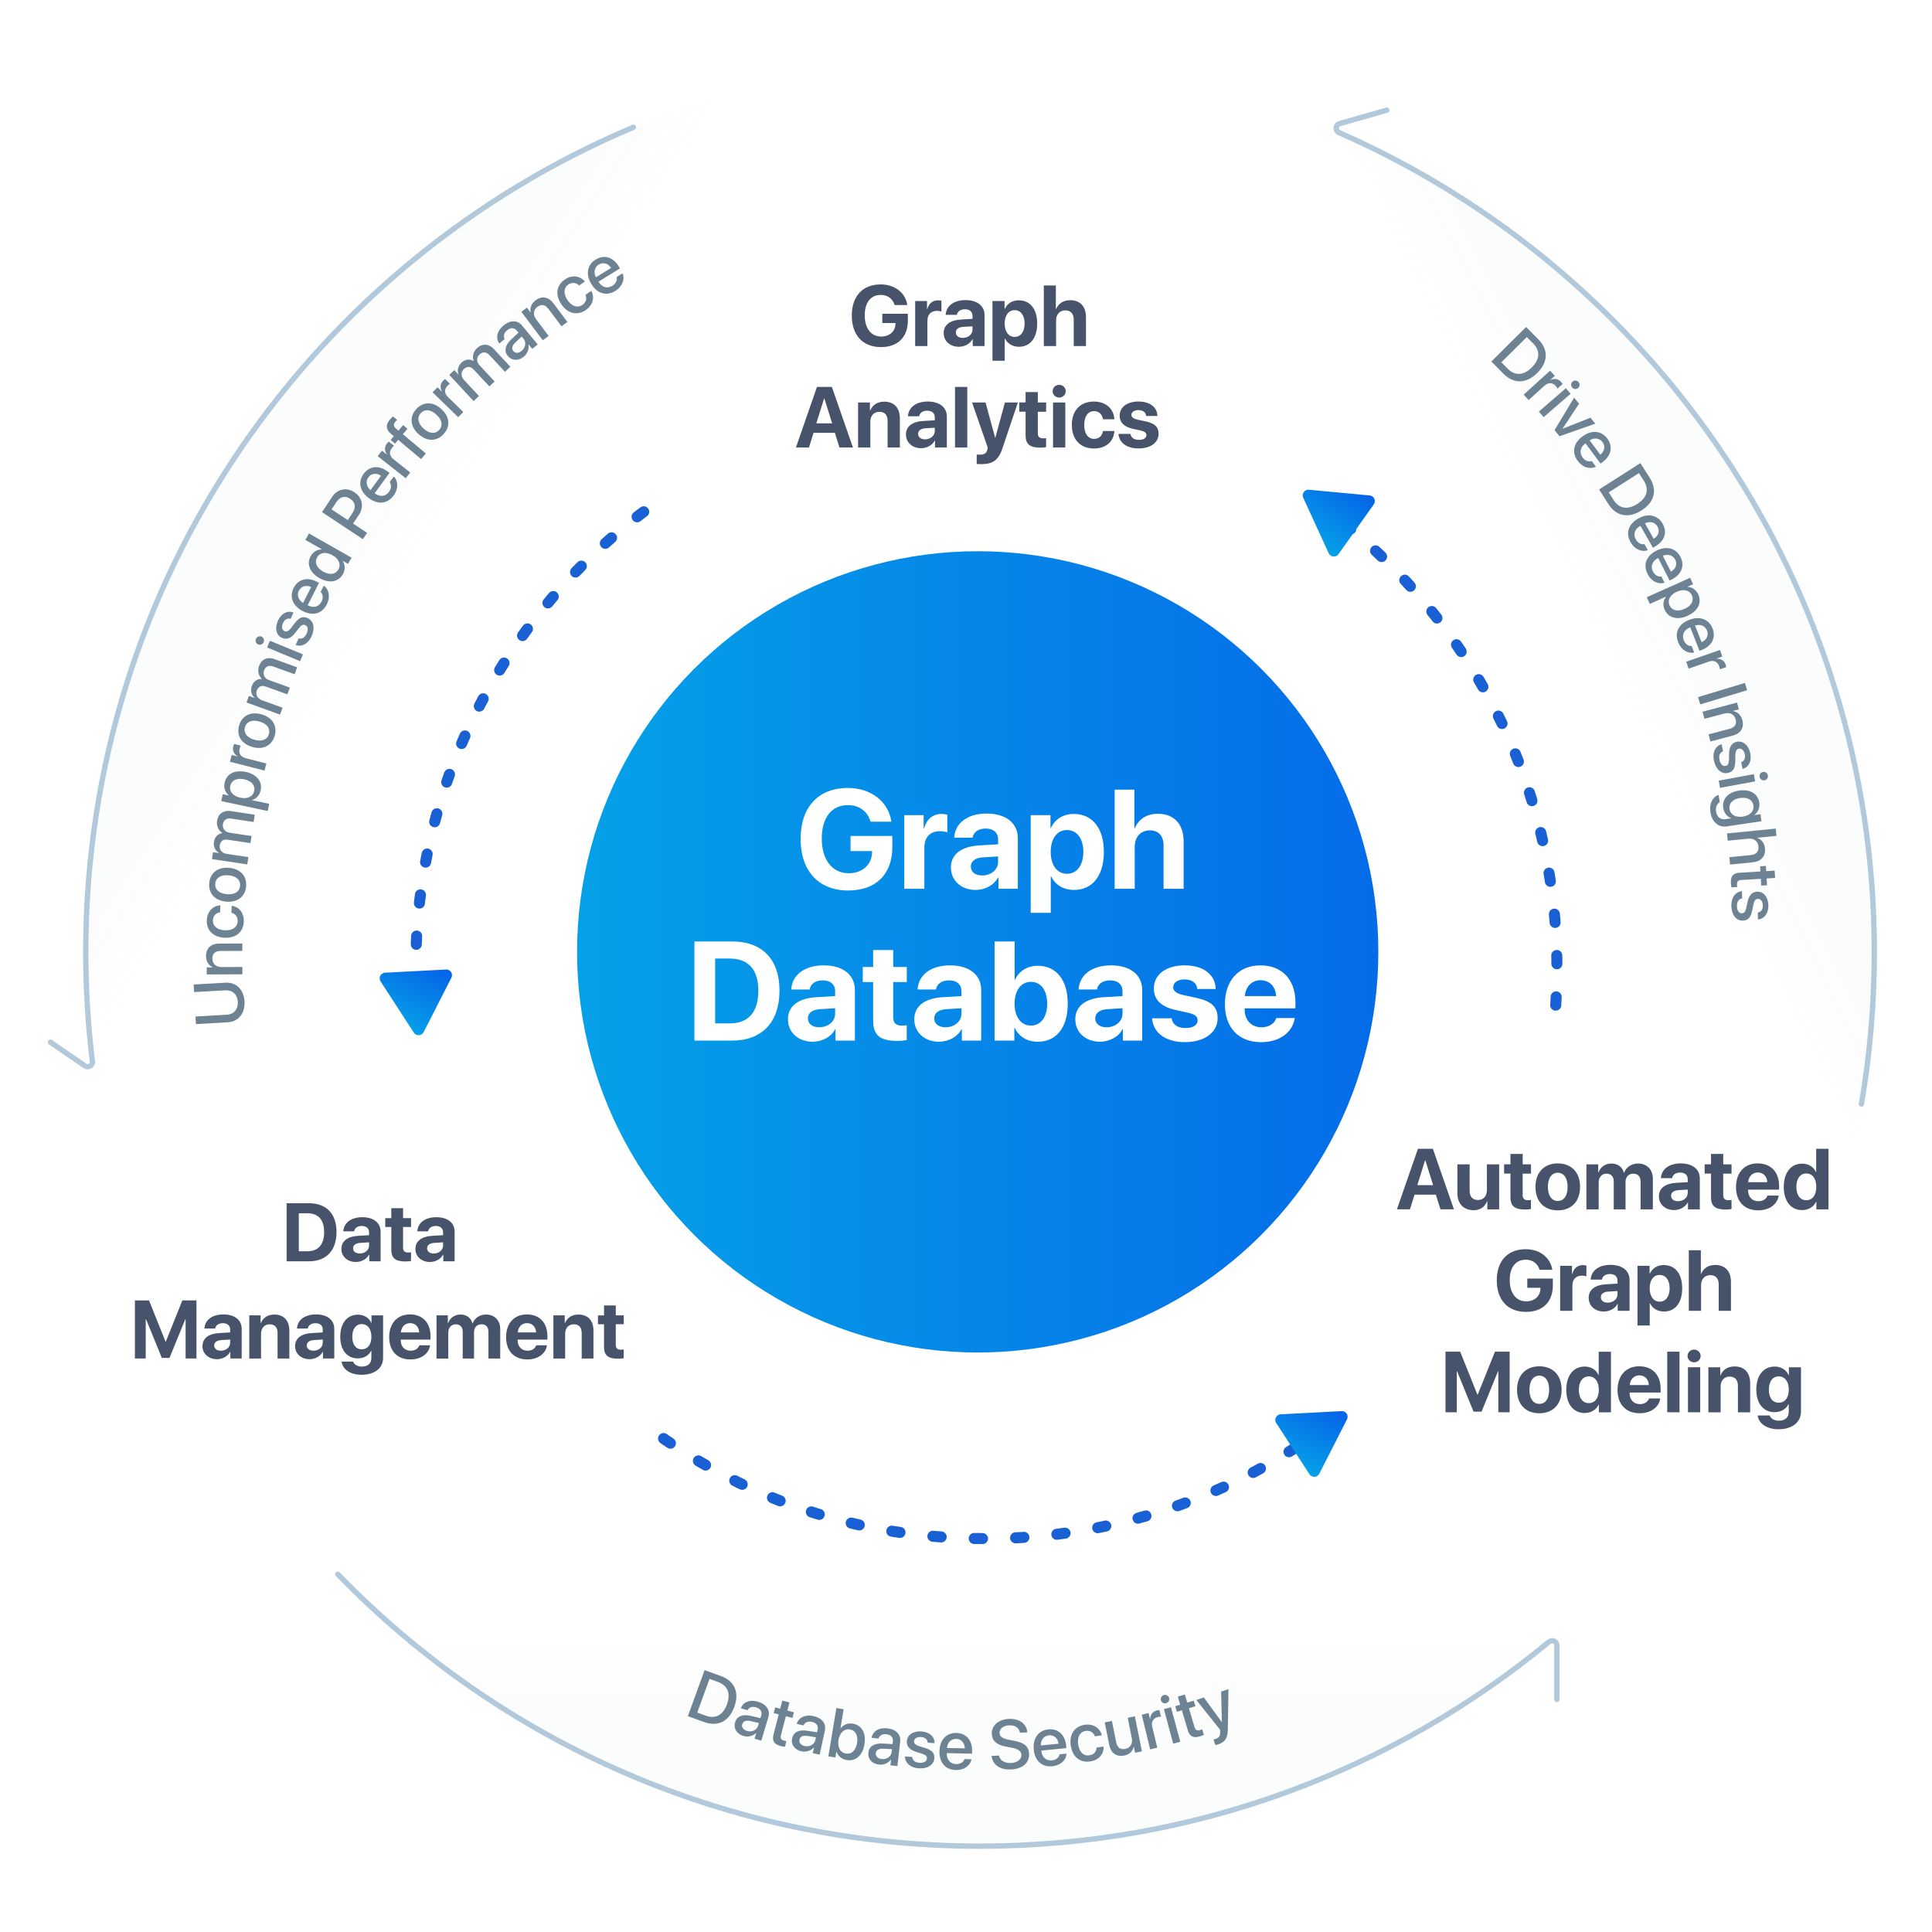 <?xml version="1.0" encoding="UTF-8"?>
<svg id="Layer_1" data-name="Layer 1" xmlns="http://www.w3.org/2000/svg" xmlns:xlink="http://www.w3.org/1999/xlink" viewBox="0 0 700 700">
  <defs>
    <style>
      .cls-1 {
        filter: url(#drop-shadow-3);
      }

      .cls-1, .cls-2, .cls-3 {
        stroke: #b2c8db;
        stroke-width: 1.94px;
      }

      .cls-1, .cls-2, .cls-3, .cls-4 {
        fill: none;
        stroke-linecap: round;
        stroke-linejoin: round;
      }

      .cls-2 {
        filter: url(#drop-shadow-5);
      }

      .cls-3 {
        filter: url(#drop-shadow-4);
      }

      .cls-4 {
        stroke: #1860d3;
        stroke-dasharray: 0 0 0 0 0 0 3 12;
        stroke-width: 4px;
      }

      .cls-5 {
        fill: #fff;
      }

      .cls-6 {
        fill: #6d8393;
      }

      .cls-7 {
        fill: #46536b;
      }

      .cls-8 {
        fill: url(#linear-gradient-5);
      }

      .cls-8, .cls-9, .cls-10 {
        opacity: .15;
      }

      .cls-9 {
        fill: url(#linear-gradient-7);
      }

      .cls-10 {
        fill: url(#linear-gradient-6);
      }

      .cls-11 {
        fill: url(#linear-gradient-3);
      }

      .cls-12 {
        fill: url(#linear-gradient-4);
      }

      .cls-13 {
        fill: url(#linear-gradient-2);
      }

      .cls-14 {
        opacity: .75;
      }

      .cls-15 {
        fill: url(#linear-gradient);
        filter: url(#drop-shadow-2);
      }
    </style>
    <linearGradient id="linear-gradient" x1="209.08" y1="344.88" x2="552.3" y2="344.88" gradientUnits="userSpaceOnUse">
      <stop offset="0" stop-color="#05a1e8"/>
      <stop offset="1" stop-color="#0562e8"/>
    </linearGradient>
    <filter id="drop-shadow-2" filterUnits="userSpaceOnUse">
      <feOffset dx="0" dy="0"/>
      <feGaussianBlur result="blur" stdDeviation="14.33"/>
      <feFlood flood-color="#000" flood-opacity=".25"/>
      <feComposite in2="blur" operator="in"/>
      <feComposite in="SourceGraphic"/>
    </filter>
    <linearGradient id="linear-gradient-2" x1="1038.79" y1="489.51" x2="1050.71" y2="466.14" gradientTransform="translate(-482.6 -439.19) rotate(8.33)" xlink:href="#linear-gradient"/>
    <linearGradient id="linear-gradient-3" x1="142.2" y1="370.51" x2="154.12" y2="347.13" xlink:href="#linear-gradient"/>
    <linearGradient id="linear-gradient-4" x1="466.69" y1="530.51" x2="478.61" y2="507.14" xlink:href="#linear-gradient"/>
    <linearGradient id="linear-gradient-5" x1="355.09" y1="668.77" x2="355.09" y2="587.5" gradientUnits="userSpaceOnUse">
      <stop offset=".54" stop-color="#d7dce2"/>
      <stop offset="1" stop-color="#fff" stop-opacity=".15"/>
    </linearGradient>
    <linearGradient id="linear-gradient-6" x1="639.5" y1="188.51" x2="565.58" y2="225.97" xlink:href="#linear-gradient-5"/>
    <linearGradient id="linear-gradient-7" x1="76.78" y1="176.36" x2="148.68" y2="223.95" xlink:href="#linear-gradient-5"/>
    <filter id="drop-shadow-3" filterUnits="userSpaceOnUse">
      <feOffset dx="0" dy="0"/>
      <feGaussianBlur result="blur-2" stdDeviation="31.99"/>
      <feFlood flood-color="#000" flood-opacity=".25"/>
      <feComposite in2="blur-2" operator="in"/>
      <feComposite in="SourceGraphic"/>
    </filter>
    <filter id="drop-shadow-4" filterUnits="userSpaceOnUse">
      <feOffset dx="0" dy="0"/>
      <feGaussianBlur result="blur-3" stdDeviation="31.99"/>
      <feFlood flood-color="#000" flood-opacity=".25"/>
      <feComposite in2="blur-3" operator="in"/>
      <feComposite in="SourceGraphic"/>
    </filter>
    <filter id="drop-shadow-5" filterUnits="userSpaceOnUse">
      <feOffset dx="0" dy="0"/>
      <feGaussianBlur result="blur-4" stdDeviation="31.99"/>
      <feFlood flood-color="#000" flood-opacity=".25"/>
      <feComposite in2="blur-4" operator="in"/>
      <feComposite in="SourceGraphic"/>
    </filter>
  </defs>
  <circle class="cls-15" cx="354.24" cy="344.88" r="145.16"/>
  <path class="cls-4" d="M151.73,372.11c-.72-7.02-1.09-14.16-1.09-21.37,0-68.44,33.26-129.12,84.51-166.75"/>
  <path class="cls-4" d="M481.86,515.79c-34.62,26.15-77.74,41.67-124.49,41.67s-86.1-14.19-119.92-38.32"/>
  <path class="cls-4" d="M475.07,180.76c53.8,37.33,89.03,99.55,89.03,169.98,0,5.89-.24,11.72-.73,17.48"/>
  <path class="cls-13" d="M472.18,180.34l9.23,20.11c.66,1.44,2.63,1.62,3.54,.33l12.8-18.04c.91-1.29,.09-3.09-1.48-3.23l-22.03-2.06c-1.57-.15-2.72,1.46-2.06,2.9Z"/>
  <path class="cls-11" d="M137.9,355.59l12.04,18.56c.86,1.33,2.83,1.22,3.55-.18l10.05-19.71c.72-1.41-.36-3.07-1.94-2.98l-22.09,1.15c-1.58,.08-2.48,1.84-1.62,3.17Z"/>
  <path class="cls-12" d="M462.4,515.59l12.04,18.56c.86,1.33,2.83,1.22,3.55-.18l10.05-19.71c.72-1.41-.36-3.07-1.94-2.98l-22.09,1.15c-1.58,.08-2.48,1.84-1.62,3.17Z"/>
  <g class="cls-14">
    <path class="cls-8" d="M598.8,558.84c-59.38,67.73-146.56,110.49-243.71,110.49s-184.33-42.76-243.71-110.49H244.46c33.11,17.21,70.73,26.91,110.62,26.91s77.51-9.71,110.62-26.91h133.09Z"/>
    <path class="cls-10" d="M679.1,345.34c0,39.14-6.94,76.66-19.66,111.4l-63.92-110.72v-.68c0-89.27-48.66-167.18-120.88-208.66l-63.85-110.59c152.41,26.42,268.31,159.28,268.31,319.25Z"/>
    <path class="cls-9" d="M299.38,26.09l-63.85,110.59c-72.22,41.48-120.88,119.39-120.88,208.66v.68l-63.92,110.72c-12.72-34.73-19.66-72.25-19.66-111.4C31.07,185.37,146.98,52.51,299.38,26.09Z"/>
  </g>
  <path class="cls-1" d="M122.4,570.37c58.89,60.76,141.38,98.53,232.68,98.53,78.31,0,150.14-27.78,206.15-74.03,1.14-.94,2.86-.14,2.86,1.34v19.53"/>
  <path class="cls-3" d="M674.43,400.02c3.07-17.92,4.67-36.34,4.67-55.14,0-132.67-79.75-246.72-193.92-296.83-1.5-.66-1.37-2.82,.21-3.27l17.08-4.86"/>
  <path class="cls-2" d="M229.49,46.11C112.92,95.18,31.07,210.47,31.07,344.88c0,13.42,.82,26.66,2.4,39.65,.18,1.5-1.47,2.51-2.71,1.65l-12.46-8.55"/>
  <g>
    <path class="cls-6" d="M557.35,122.93c3.71,3.75,3.61,8.25-.36,12.19-3.98,3.95-8.51,4.06-12.24,.31l-4.41-4.45,12.6-12.5,4.41,4.45Zm-13.38,8.33l2.29,2.31c2.65,2.67,5.75,2.53,8.72-.43,2.97-2.94,3.14-6.06,.5-8.72l-2.29-2.3-9.22,9.15Z"/>
    <path class="cls-6" d="M561.63,134.3l1.7,1.88-1.63,1.48,.04,.04c1.41-.7,2.85-.45,3.88,.68,.26,.28,.43,.57,.54,.74l-1.83,1.66c-.08-.21-.34-.6-.69-.98-1.15-1.27-2.71-1.28-4.06-.05l-5.74,5.21-1.79-1.97,9.58-8.7Z"/>
    <path class="cls-6" d="M567.33,140.65l1.74,2.01-9.78,8.48-1.74-2.01,9.78-8.47Zm2.44-2.39c.64-.56,1.6-.48,2.16,.16,.56,.65,.5,1.61-.14,2.17-.63,.55-1.59,.47-2.16-.18-.56-.64-.5-1.6,.14-2.15Z"/>
    <path class="cls-6" d="M565.04,158.06l-1.8-2.21,7.1-11.78,1.79,2.19-5.98,9.04,.03,.04,10.07-4,1.75,2.16-12.96,4.56Z"/>
    <path class="cls-6" d="M578.22,169.06c-2.12,1.11-4.8,.32-6.57-2.06-2.27-3.05-1.58-6.43,1.7-8.87,3.26-2.42,6.82-2.16,9,.77,2.14,2.88,1.45,6.19-1.7,8.53l-.73,.54-5.46-7.33-.13,.09c-1.81,1.34-2.19,3.32-.92,5.03,.9,1.21,2.18,1.66,3.3,1.27l1.51,2.02Zm-2.26-9.51l3.86,5.19c1.55-1.23,1.92-3.07,.81-4.56-1.11-1.49-3.02-1.69-4.67-.63Z"/>
    <path class="cls-6" d="M597.71,173.08c2.84,4.45,1.79,8.83-2.93,11.84-4.73,3.02-9.18,2.17-12.03-2.29l-3.37-5.28,14.96-9.56,3.37,5.28Zm-14.84,5.32l1.75,2.74c2.03,3.17,5.08,3.69,8.62,1.43,3.53-2.25,4.35-5.26,2.33-8.42l-1.75-2.74-10.95,6.99Z"/>
    <path class="cls-6" d="M597.06,199.31c-2.24,.84-4.81-.27-6.27-2.85-1.88-3.31-.77-6.58,2.78-8.59,3.53-2,7.04-1.3,8.84,1.88,1.77,3.12,.67,6.32-2.74,8.26l-.79,.45-4.51-7.95-.14,.08c-1.96,1.11-2.59,3.02-1.54,4.87,.75,1.32,1.96,1.91,3.12,1.67l1.24,2.19Zm-1.07-9.72l3.19,5.63c1.69-1.03,2.28-2.81,1.37-4.42-.92-1.62-2.79-2.05-4.56-1.21Z"/>
    <path class="cls-6" d="M603.09,211.12c-2.27,.74-4.79-.49-6.13-3.14-1.72-3.39-.47-6.6,3.17-8.45,3.62-1.84,7.09-.98,8.74,2.28,1.62,3.2,.38,6.35-3.12,8.12l-.81,.41-4.14-8.15-.14,.07c-2.01,1.02-2.72,2.9-1.76,4.8,.68,1.35,1.87,2,3.04,1.81l1.14,2.25Zm-.62-9.76l2.93,5.77c1.74-.95,2.41-2.7,1.57-4.35-.84-1.66-2.69-2.18-4.5-1.42Z"/>
    <path class="cls-6" d="M611.46,223.11c-3.74,1.68-6.98,.78-8.31-2.18-.76-1.69-.54-3.41,.48-4.68l-.03-.06-5.84,2.62-1.09-2.42,15.71-7.05,1.05,2.34-2.03,.91,.02,.04c1.67,.09,3.14,1.06,3.91,2.76,1.34,3-.12,6.03-3.86,7.7Zm-1.12-2.49c2.47-1.11,3.51-3.02,2.65-4.94-.83-1.85-3.01-2.37-5.44-1.28-2.46,1.1-3.5,3.05-2.66,4.91,.86,1.92,2.97,2.41,5.45,1.3Z"/>
    <path class="cls-6" d="M613.84,236.41c-2.33,.52-4.72-.95-5.8-3.71-1.39-3.54,.16-6.62,3.96-8.11,3.78-1.48,7.15-.3,8.49,3.1,1.31,3.34-.23,6.35-3.88,7.79l-.85,.33-3.34-8.51-.15,.06c-2.1,.82-2.99,2.63-2.21,4.61,.55,1.41,1.67,2.17,2.86,2.09l.92,2.35Zm.31-9.77l2.36,6.02c1.82-.78,2.66-2.46,1.98-4.19-.68-1.73-2.47-2.43-4.34-1.84Z"/>
    <path class="cls-6" d="M623.18,235.49l.83,2.39-2.08,.73,.02,.06c1.57-.09,2.8,.7,3.3,2.14,.13,.36,.18,.69,.21,.89l-2.34,.81c.01-.23-.08-.69-.25-1.17-.56-1.62-1.99-2.24-3.72-1.63l-7.32,2.55-.88-2.51,12.22-4.26Z"/>
    <path class="cls-6" d="M615.23,252.57l16.99-5.13,.8,2.64-16.99,5.13-.8-2.64Z"/>
    <path class="cls-6" d="M629.36,254.56l.65,2.45-2.09,.55,.02,.06c1.61,.3,2.84,1.4,3.35,3.32,.73,2.76-.61,4.81-3.47,5.57l-8.1,2.15-.68-2.58,7.6-2.01c1.88-.5,2.68-1.65,2.21-3.44-.48-1.81-2.07-2.63-4.01-2.12l-7.29,1.93-.68-2.57,12.51-3.32Z"/>
    <path class="cls-6" d="M634.15,272.89c.61,2.81-.54,5.13-2.77,5.7l-.53-2.44c1.12-.37,1.63-1.45,1.31-2.9-.31-1.41-1.2-2.2-2.19-1.98-.78,.17-1.17,.91-1.22,2.29l-.03,2.24c-.06,2.68-.81,3.85-2.68,4.26-2.31,.5-4.36-1.31-5.04-4.41-.65-3,.47-5.32,2.75-6.02l.56,2.57c-1.17,.47-1.64,1.55-1.3,3.14,.34,1.56,1.2,2.38,2.22,2.16,.8-.17,1.15-.75,1.2-2.15l.06-2.38c.06-2.41,1-3.82,2.77-4.2,2.26-.49,4.25,1.17,4.89,4.13Z"/>
    <path class="cls-6" d="M635.44,280.5l.48,2.61-12.72,2.34-.48-2.61,12.73-2.34Zm3.31-.82c.83-.15,1.63,.4,1.78,1.24,.16,.85-.39,1.65-1.22,1.8-.82,.15-1.61-.4-1.77-1.25-.15-.83,.39-1.63,1.21-1.79Z"/>
    <path class="cls-6" d="M622.69,288.02l.39,2.64c-1.01,.54-1.54,1.81-1.32,3.31,.31,2.05,1.66,3.1,3.41,2.83l2.1-.31v-.05c-1.5-.51-2.64-1.88-2.91-3.71-.48-3.21,1.71-5.69,5.7-6.29,4.02-.6,6.87,1.11,7.36,4.4,.27,1.81-.42,3.43-1.79,4.43v.05s2.2-.33,2.2-.33l.38,2.55-12.56,1.88c-3.05,.46-5.4-1.6-5.94-5.25-.45-3.02,.82-5.49,2.98-6.15Zm8.77,7.85c2.63-.39,4.15-2,3.84-4.06-.3-2.02-2.19-3.08-4.85-2.68-2.67,.4-4.11,1.96-3.81,3.98,.31,2.05,2.18,3.16,4.82,2.76Z"/>
    <path class="cls-6" d="M643.38,300.23l.26,2.62-6.94,.68v.06c1.58,.56,2.59,1.88,2.78,3.84,.28,2.83-1.44,4.7-4.35,4.99l-8.3,.82-.26-2.66,7.79-.77c1.9-.19,2.94-1.25,2.76-3.11-.19-1.96-1.66-3.03-3.69-2.83l-7.44,.73-.26-2.64,17.67-1.74Z"/>
    <path class="cls-6" d="M643.15,318.1l-3.06,.18,.15,2.46-2.1,.13-.15-2.46-7.12,.43c-1.12,.07-1.59,.59-1.53,1.67,.02,.27,.07,.7,.11,.87l-2.1,.13c-.09-.29-.18-.88-.21-1.47-.16-2.62,.78-3.7,3.27-3.84l7.42-.45-.11-1.88,2.1-.13,.11,1.88,3.06-.18,.16,2.67Z"/>
    <path class="cls-6" d="M640.72,328.05c.07,2.88-1.49,4.93-3.79,5.08l-.06-2.5c1.17-.15,1.87-1.12,1.83-2.6-.04-1.44-.76-2.38-1.78-2.36-.8,.02-1.33,.67-1.62,2.02l-.45,2.19c-.56,2.62-1.52,3.63-3.43,3.68-2.36,.06-4.04-2.1-4.12-5.28-.08-3.06,1.46-5.13,3.83-5.4l.06,2.63c-1.24,.24-1.9,1.22-1.86,2.84,.04,1.6,.73,2.57,1.77,2.54,.82-.02,1.27-.52,1.58-1.88l.51-2.33c.51-2.35,1.7-3.56,3.5-3.61,2.31-.06,3.95,1.95,4.03,4.97Z"/>
  </g>
  <g>
    <path class="cls-6" d="M261.18,607.25c4.96,1.8,6.79,5.92,4.88,11.18-1.91,5.27-5.96,7.31-10.94,5.51l-5.89-2.14,6.06-16.69,5.89,2.14Zm-8.54,13.25l3.05,1.11c3.54,1.28,6.28-.17,7.71-4.11,1.43-3.93,.25-6.82-3.28-8.1l-3.05-1.11-4.43,12.21Z"/>
    <path class="cls-6" d="M266.35,623.98c.65-2.17,2.71-3,5.71-2.28l3.45,.82,.29-.95c.41-1.38-.27-2.48-1.82-2.95-1.47-.44-2.6-.01-3.16,1.03l-2.4-.72c.81-2.2,3.22-3.27,6.28-2.35,3,.9,4.45,3.07,3.7,5.56l-2.57,8.54-2.44-.73,.61-2.04-.06-.02c-1.13,1.16-2.96,1.56-4.59,1.08-2.43-.73-3.67-2.75-3-4.97Zm8.33,1.29l.29-.98-3.11-.73c-1.55-.35-2.61,.06-2.93,1.12-.33,1.08,.36,2.06,1.72,2.47,1.78,.53,3.54-.27,4.02-1.89Z"/>
    <path class="cls-6" d="M286.04,616.81l-.77,2.96,2.38,.62-.53,2.04-2.38-.62-1.79,6.9c-.28,1.08,.07,1.69,1.12,1.97,.26,.07,.68,.15,.86,.16l-.53,2.04c-.3,0-.89-.1-1.46-.25-2.54-.66-3.27-1.88-2.65-4.29l1.86-7.19-1.82-.47,.53-2.04,1.82,.47,.77-2.96,2.58,.67Z"/>
    <path class="cls-6" d="M287.02,629.8c.48-2.21,2.47-3.2,5.51-2.71l3.5,.55,.21-.97c.31-1.41-.46-2.45-2.04-2.8-1.5-.33-2.6,.19-3.07,1.27l-2.45-.54c.64-2.25,2.96-3.51,6.08-2.82,3.06,.67,4.67,2.72,4.11,5.25l-1.9,8.71-2.49-.54,.45-2.08h-.06c-1.04,1.23-2.83,1.77-4.49,1.41-2.47-.54-3.87-2.46-3.37-4.72Zm8.4,.64l.22-1-3.15-.49c-1.57-.23-2.6,.26-2.83,1.34-.24,1.1,.51,2.02,1.91,2.33,1.81,.4,3.5-.54,3.86-2.19Z"/>
    <path class="cls-6" d="M303.09,634.62h-.05s-.36,2.16-.36,2.16l-2.55-.42,2.91-17.5,2.62,.44-1.15,6.91h.06c1.01-1.34,2.62-2,4.42-1.7,3.21,.53,4.89,3.43,4.22,7.47-.67,4.05-3.18,6.25-6.42,5.71-1.87-.31-3.16-1.46-3.7-3.07Zm.71-4.21c-.44,2.66,.67,4.61,2.66,4.94,2.06,.34,3.61-1.12,4.06-3.83,.45-2.68-.55-4.59-2.61-4.93-1.99-.33-3.67,1.18-4.11,3.82Z"/>
    <path class="cls-6" d="M314.64,634.97c.26-2.25,2.14-3.43,5.22-3.25l3.54,.2,.11-.99c.17-1.43-.7-2.4-2.32-2.58-1.53-.18-2.57,.45-2.93,1.57l-2.49-.29c.41-2.31,2.59-3.79,5.77-3.42,3.12,.36,4.92,2.24,4.62,4.82l-1.02,8.86-2.53-.29,.24-2.11h-.06c-.91,1.34-2.64,2.05-4.33,1.86-2.52-.29-4.1-2.06-3.83-4.37Zm8.43-.21l.12-1.01-3.19-.17c-1.59-.07-2.56,.52-2.69,1.62-.13,1.12,.72,1.96,2.13,2.13,1.85,.21,3.43-.89,3.63-2.57Z"/>
    <path class="cls-6" d="M333.9,627.33c2.87,.2,4.77,1.94,4.7,4.24l-2.49-.17c-.04-1.17-.94-1.96-2.42-2.06-1.43-.1-2.44,.54-2.51,1.55-.05,.8,.55,1.38,1.86,1.8l2.14,.65c2.56,.8,3.47,1.85,3.34,3.75-.16,2.36-2.47,3.83-5.63,3.61-3.05-.21-4.97-1.93-5.02-4.31l2.62,.18c.12,1.25,1.03,2.01,2.65,2.12,1.59,.11,2.62-.49,2.69-1.53,.06-.82-.4-1.31-1.73-1.75l-2.27-.72c-2.29-.72-3.39-2.02-3.26-3.82,.16-2.31,2.3-3.75,5.32-3.54Z"/>
    <path class="cls-6" d="M351.99,637.39c-.42,2.35-2.7,3.99-5.66,3.92-3.8-.08-6.04-2.71-5.95-6.79,.09-4.06,2.49-6.71,6.14-6.63,3.59,.08,5.77,2.66,5.69,6.59l-.02,.91-9.14-.2v.16c-.05,2.25,1.27,3.77,3.39,3.82,1.51,.03,2.65-.7,3.03-1.83l2.52,.06Zm-8.89-4.06l6.47,.14c-.02-1.98-1.24-3.4-3.1-3.44s-3.19,1.34-3.37,3.3Z"/>
    <path class="cls-6" d="M361.96,636.06c.28,1.75,2.04,2.82,4.38,2.71,2.24-.11,3.79-1.34,3.72-2.92-.07-1.38-1.07-2.15-3.4-2.61l-2.32-.44c-3.29-.63-4.87-2.08-4.99-4.55-.14-3.06,2.42-5.29,6.21-5.46,3.75-.18,6.41,1.8,6.64,4.86l-2.68,.13c-.24-1.76-1.76-2.76-3.89-2.66-2.14,.1-3.55,1.25-3.47,2.82,.06,1.25,1.03,1.95,3.34,2.4l1.98,.39c3.68,.69,5.26,2.08,5.38,4.67,.16,3.32-2.39,5.52-6.59,5.71-3.93,.19-6.68-1.72-7-4.91l2.71-.13Z"/>
    <path class="cls-6" d="M386.42,635.36c-.13,2.39-2.19,4.29-5.14,4.58-3.78,.38-6.32-1.95-6.73-6.01-.4-4.04,1.65-6.96,5.29-7.33,3.57-.36,6.05,1.94,6.44,5.85l.09,.91-9.09,.91,.02,.16c.22,2.24,1.72,3.59,3.83,3.38,1.51-.15,2.54-1.02,2.79-2.18l2.51-.25Zm-9.32-2.95l6.44-.64c-.26-1.96-1.64-3.22-3.49-3.04-1.85,.18-3,1.72-2.95,3.68Z"/>
    <path class="cls-6" d="M396.72,629.13c-.47-1.32-1.65-2.25-3.37-2-2.03,.3-3.12,2.19-2.71,4.94,.42,2.81,2.01,4.24,4.06,3.93,1.62-.24,2.54-1.29,2.62-2.82l2.53-.38c.13,2.77-1.77,4.94-4.85,5.4-3.66,.55-6.42-1.6-7.04-5.74-.61-4.06,1.39-6.98,5.03-7.53,3.3-.49,5.62,1.32,6.23,3.81l-2.51,.37Z"/>
    <path class="cls-6" d="M413.75,634.55l-2.5,.5-.43-2.15h-.06c-.4,1.67-1.51,2.78-3.46,3.17-2.76,.55-4.81-.91-5.39-3.81l-1.64-8.21,2.6-.52,1.54,7.7c.39,1.93,1.51,2.78,3.3,2.42,1.88-.38,2.75-1.91,2.36-3.88l-1.48-7.39,2.6-.52,2.54,12.68Z"/>
    <path class="cls-6" d="M413.68,621.27l2.46-.6,.52,2.14h.06c.06-1.58,.97-2.73,2.45-3.09,.37-.09,.71-.11,.91-.12l.58,2.4c-.22-.03-.69,.02-1.19,.14-1.66,.4-2.42,1.76-1.99,3.54l1.83,7.53-2.58,.63-3.05-12.57Z"/>
    <path class="cls-6" d="M420.61,616.03c-.22-.82,.27-1.65,1.09-1.87,.83-.22,1.67,.25,1.89,1.07,.22,.81-.27,1.64-1.1,1.86-.82,.22-1.66-.25-1.88-1.06Zm1.09,3.23l2.56-.69,3.37,12.49-2.56,.69-3.37-12.49Z"/>
    <path class="cls-6" d="M429.29,613.94l.87,2.94,2.36-.7,.6,2.02-2.36,.7,2.03,6.84c.32,1.07,.93,1.42,1.97,1.11,.26-.08,.67-.22,.82-.31l.6,2.02c-.26,.16-.81,.37-1.38,.54-2.51,.75-3.77,.08-4.48-2.32l-2.11-7.12-1.8,.54-.6-2.02,1.8-.53-.87-2.94,2.56-.76Z"/>
    <path class="cls-6" d="M440.37,632.29l-.69-2.04c.2-.02,.62-.16,.83-.23,1.18-.4,1.63-1.1,1.58-2.49,0-.02-.03-.82-.04-.83l-8.59-10.76,2.72-.92,6.49,8.91h.04s-.27-11.03-.27-11.03l2.65-.9-.22,14.45c-.04,3.33-.92,4.69-3.46,5.55-.2,.07-.85,.26-1.04,.29Z"/>
  </g>
  <g>
    <path class="cls-6" d="M82.09,367.67c2.53-.14,4.22-1.84,4.06-4.67-.16-2.82-2.03-4.33-4.56-4.19l-11.26,.64-.16-2.74,11.49-.66c3.82-.22,6.67,2.35,6.93,6.8,.25,4.44-2.29,7.33-6.11,7.54l-11.49,.66-.16-2.75,11.26-.64Z"/>
    <path class="cls-6" d="M74.9,353.04v-2.53s2.15,0,2.15,0v-.06c-1.48-.7-2.39-2.07-2.4-4.06-.01-2.85,1.8-4.5,4.77-4.51l8.38-.03v2.67s-7.85,.03-7.85,.03c-1.94,0-3.01,.92-3,2.77,0,1.87,1.34,3.07,3.34,3.06l7.54-.03v2.66s-12.93,.05-12.93,.05Z"/>
    <path class="cls-6" d="M79.74,330.54c-1.39,.21-2.52,1.2-2.6,2.93-.09,2.05,1.56,3.47,4.34,3.59,2.84,.12,4.54-1.17,4.63-3.24,.07-1.63-.78-2.74-2.27-3.11l.11-2.55c2.74,.4,4.51,2.68,4.38,5.78-.16,3.7-2.79,6-6.96,5.82-4.1-.17-6.59-2.69-6.44-6.36,.14-3.33,2.36-5.26,4.92-5.39l-.11,2.53Z"/>
    <path class="cls-6" d="M81.94,326.67c-4.14-.37-6.46-3.03-6.13-6.71,.33-3.67,3.08-5.89,7.22-5.52,4.15,.37,6.47,3.02,6.14,6.71-.33,3.69-3.08,5.89-7.23,5.52Zm.85-9.53c-2.85-.25-4.62,.95-4.8,3.02s1.34,3.56,4.19,3.82c2.87,.25,4.63-.95,4.81-3.02,.19-2.08-1.34-3.56-4.2-3.82Z"/>
    <path class="cls-6" d="M76.8,311.28l.38-2.51,2.15,.32v-.06c-1.33-.79-2.08-2.27-1.82-3.99,.27-1.78,1.37-2.93,3.04-3.2v-.06c-1.45-.89-2.17-2.54-1.9-4.37,.38-2.53,2.31-3.93,4.85-3.55l8.8,1.32-.4,2.64-8.16-1.23c-1.65-.25-2.74,.5-2.97,2.05-.23,1.56,.76,2.81,2.38,3.06l7.99,1.2-.39,2.58-8.36-1.26c-1.47-.22-2.55,.58-2.77,2.06-.23,1.56,.82,2.85,2.46,3.09l7.91,1.19-.4,2.63-12.8-1.92Z"/>
    <path class="cls-6" d="M89.04,279.68c4,.86,6.09,3.5,5.41,6.68-.39,1.81-1.59,3.07-3.15,3.49v.06s6.25,1.34,6.25,1.34l-.55,2.6-16.83-3.59,.54-2.51,2.18,.46v-.05c-1.29-1.06-1.9-2.71-1.51-4.54,.68-3.21,3.66-4.79,7.66-3.93Zm-.57,2.67c-2.65-.56-4.61,.36-5.05,2.42-.42,1.98,1.02,3.69,3.63,4.25,2.63,.56,4.62-.4,5.05-2.39,.44-2.06-.97-3.7-3.63-4.27Z"/>
    <path class="cls-6" d="M83.31,276l.63-2.46,2.13,.54v-.06c-1.34-.79-1.93-2.13-1.55-3.61,.09-.37,.24-.68,.32-.86l2.4,.61c-.13,.18-.31,.62-.44,1.12-.42,1.66,.42,2.97,2.2,3.42l7.51,1.92-.66,2.58-12.54-3.2Z"/>
    <path class="cls-6" d="M91.34,270.61c-3.99-1.18-5.74-4.24-4.69-7.78,1.04-3.54,4.18-5.16,8.16-3.99,4,1.18,5.75,4.24,4.7,7.79-1.05,3.55-4.18,5.17-8.18,3.99Zm2.71-9.18c-2.75-.81-4.71,.02-5.3,2.01-.59,1.99,.61,3.76,3.36,4.57,2.76,.81,4.72-.02,5.31-2.01,.59-2-.61-3.76-3.37-4.57Z"/>
    <path class="cls-6" d="M89.32,254.53l.86-2.38,2.05,.74,.02-.06c-1.16-1.03-1.6-2.63-1.01-4.28,.61-1.69,1.92-2.6,3.61-2.54l.02-.06c-1.25-1.16-1.64-2.92-1.01-4.66,.87-2.41,3.04-3.4,5.45-2.53l8.36,3.02-.91,2.51-7.76-2.8c-1.57-.57-2.78-.05-3.32,1.43-.54,1.48,.19,2.91,1.73,3.46l7.6,2.75-.89,2.45-7.95-2.87c-1.4-.5-2.61,.06-3.12,1.47-.53,1.48,.24,2.95,1.8,3.52l7.52,2.72-.9,2.5-12.17-4.4Z"/>
    <path class="cls-6" d="M93.55,233.5c-.79-.33-1.15-1.22-.82-2,.33-.8,1.22-1.17,2-.85,.77,.32,1.14,1.22,.8,2.01-.32,.78-1.21,1.16-1.99,.84Zm3.23,1.11l1.02-2.46,11.96,4.95-1.02,2.46-11.96-4.96Z"/>
    <path class="cls-6" d="M100.71,224.88c1.18-2.62,3.48-3.8,5.62-2.94l-1.03,2.28c-1.12-.37-2.17,.2-2.78,1.56-.59,1.31-.35,2.48,.58,2.9,.73,.33,1.49-.03,2.34-1.12l1.36-1.78c1.64-2.12,2.95-2.61,4.68-1.83,2.15,.97,2.73,3.65,1.43,6.54-1.26,2.79-3.54,3.99-5.79,3.21l1.08-2.4c1.22,.32,2.24-.27,2.91-1.75,.66-1.46,.46-2.63-.5-3.06-.75-.34-1.37-.08-2.24,1.02l-1.47,1.88c-1.47,1.9-3.07,2.48-4.72,1.73-2.11-.95-2.72-3.46-1.47-6.22Z"/>
    <path class="cls-6" d="M117.31,212.2c1.94,1.39,2.43,4.15,1.1,6.79-1.71,3.39-5.04,4.28-8.68,2.44-3.62-1.83-4.98-5.13-3.34-8.39,1.62-3.2,4.89-4.06,8.39-2.29l.81,.41-4.12,8.15,.14,.07c2.01,1.01,3.94,.48,4.9-1.42,.68-1.35,.51-2.69-.34-3.52l1.14-2.25Zm-7.49,6.27l2.92-5.77c-1.79-.84-3.6-.34-4.44,1.31-.84,1.66-.16,3.46,1.52,4.46Z"/>
    <path class="cls-6" d="M115.73,209.45c-3.55-2.02-4.74-5.18-3.13-8,.92-1.61,2.46-2.43,4.06-2.36l.02-.04-6.05-3.44,1.32-2.32,15.43,8.77-1.28,2.25-1.91-1.09-.02,.04c.91,1.39,1,3.14,.07,4.78-1.62,2.84-4.95,3.44-8.5,1.42Zm1.34-2.36c2.37,1.35,4.51,1.05,5.55-.78,1.01-1.77,.18-3.82-2.18-5.15-2.33-1.32-4.53-1.01-5.54,.77-1.04,1.83-.19,3.82,2.17,5.16Z"/>
    <path class="cls-6" d="M120.35,180.01c1.9-2.87,5.2-3.56,8.08-1.65,2.89,1.91,3.53,5.27,1.61,8.17l-2.1,3.18,5.06,3.34-1.52,2.3-14.8-9.79,3.67-5.55Zm5.66,8.42l1.74-2.63c1.32-2,1-3.85-.87-5.08s-3.69-.8-5,1.19l-1.75,2.65,5.88,3.89Z"/>
    <path class="cls-6" d="M142.66,172.63c1.69,1.69,1.73,4.49-.02,6.89-2.24,3.07-5.68,3.41-8.97,1-3.28-2.4-4.08-5.88-1.92-8.83,2.12-2.9,5.49-3.21,8.65-.89l.73,.54-5.39,7.38,.13,.09c1.82,1.33,3.82,1.12,5.07-.6,.89-1.22,.94-2.57,.24-3.53l1.49-2.04Zm-8.42,4.97l3.82-5.22c-1.63-1.12-3.5-.93-4.59,.57-1.1,1.5-.72,3.39,.77,4.65Z"/>
    <path class="cls-6" d="M136.84,165.26l1.57-1.99,1.73,1.37,.04-.05c-.92-1.28-.91-2.74,.04-3.94,.24-.3,.49-.52,.64-.65l1.94,1.53c-.2,.11-.53,.44-.86,.84-1.06,1.34-.82,2.88,.62,4.02l6.08,4.8-1.65,2.09-10.16-8.02Z"/>
    <path class="cls-6" d="M144.27,159.37l-1.15,1.37-1.59-1.33,1.15-1.37-.97-.81c-1.92-1.61-2.07-3.27-.38-5.29,.35-.41,.78-.84,1.05-1.06l1.51,1.26c-.2,.17-.45,.42-.68,.7-.74,.88-.65,1.67,.23,2.41l.93,.78,1.68-2.01,1.59,1.33-1.66,1.98,8.3,6.96-1.71,2.05-8.3-6.96Z"/>
    <path class="cls-6" d="M151.66,157.3c-3.09-2.78-3.34-6.3-.87-9.05,2.47-2.74,6-2.86,9.09-.07,3.1,2.79,3.36,6.3,.88,9.05-2.48,2.75-6,2.86-9.1,.06Zm6.41-7.11c-2.13-1.92-4.26-2.02-5.65-.47s-1.07,3.65,1.06,5.57c2.14,1.93,4.27,2.03,5.66,.48,1.4-1.55,1.07-3.65-1.07-5.58Z"/>
    <path class="cls-6" d="M156.74,142.15l1.77-1.82,1.58,1.53,.04-.04c-.79-1.36-.62-2.82,.44-3.91,.27-.27,.54-.47,.7-.58l1.77,1.72c-.21,.09-.58,.38-.94,.75-1.19,1.23-1.11,2.78,.21,4.06l5.56,5.4-1.85,1.91-9.28-9.02Z"/>
    <path class="cls-6" d="M162.75,135.84l1.86-1.73,1.48,1.59,.05-.04c-.56-1.45-.22-3.07,1.06-4.26,1.31-1.22,2.9-1.44,4.37-.61l.04-.04c-.59-1.61-.12-3.35,1.23-4.61,1.87-1.74,4.25-1.64,6.01,.24l6.06,6.51-1.95,1.82-5.62-6.04c-1.14-1.22-2.45-1.31-3.6-.24-1.15,1.07-1.16,2.67-.04,3.87l5.51,5.92-1.91,1.78-5.76-6.19c-1.01-1.09-2.35-1.14-3.45-.12-1.15,1.07-1.13,2.74,0,3.95l5.45,5.85-1.95,1.81-8.82-9.47Z"/>
    <path class="cls-6" d="M183.98,128.97c-1.44-1.74-.99-3.92,1.27-6.01l2.6-2.42-.63-.77c-.92-1.11-2.22-1.15-3.47-.12-1.18,.98-1.45,2.16-.9,3.2l-1.93,1.6c-1.38-1.9-.94-4.49,1.53-6.53,2.42-2,5.02-2,6.68,0l5.69,6.87-1.96,1.62-1.36-1.64-.05,.04c.34,1.59-.34,3.33-1.65,4.41-1.95,1.62-4.32,1.53-5.8-.26Zm5.69-6.23l-.65-.79-2.33,2.18c-1.15,1.1-1.4,2.21-.69,3.06,.72,.87,1.91,.85,3.01-.06,1.43-1.18,1.73-3.1,.66-4.39Z"/>
    <path class="cls-6" d="M188.88,112.98l2.03-1.52,1.3,1.73,.05-.04c-.33-1.6,.23-3.16,1.82-4.35,2.28-1.71,4.68-1.24,6.46,1.13l5.03,6.7-2.13,1.6-4.72-6.29c-1.17-1.55-2.54-1.86-4.01-.76-1.5,1.12-1.66,2.91-.46,4.51l4.53,6.03-2.12,1.59-7.77-10.35Z"/>
    <path class="cls-6" d="M209.81,103.43c-1-.99-2.47-1.31-3.9-.34-1.7,1.15-1.85,3.33-.29,5.63,1.6,2.35,3.65,2.94,5.36,1.78,1.35-.92,1.73-2.26,1.14-3.68l2.12-1.44c1.31,2.44,.55,5.22-2.03,6.97-3.06,2.08-6.48,1.34-8.83-2.11-2.31-3.4-1.78-6.9,1.26-8.96,2.75-1.88,5.64-1.25,7.26,.73l-2.09,1.43Z"/>
    <path class="cls-6" d="M225.57,99.04c.92,2.2-.1,4.81-2.62,6.36-3.24,1.99-6.54,1.01-8.68-2.47-2.13-3.45-1.56-6.98,1.55-8.89,3.06-1.88,6.29-.9,8.34,2.44l.48,.78-7.78,4.79,.08,.14c1.18,1.92,3.11,2.47,4.92,1.36,1.29-.79,1.84-2.03,1.55-3.18l2.15-1.32Zm-9.66,1.42l5.5-3.39c-1.09-1.65-2.88-2.18-4.47-1.21-1.58,.97-1.95,2.86-1.04,4.59Z"/>
  </g>
  <g>
    <path class="cls-7" d="M520.23,432.85h-7.71l-1.67,5.32h-4.72l7.62-21.95h5.4l7.64,21.95h-4.88l-1.67-5.32Zm-6.72-3.44h5.74l-2.81-8.99h-.11l-2.81,8.99Z"/>
    <path class="cls-7" d="M543.17,438.18h-4.29v-2.94h-.09c-.81,2.05-2.42,3.24-4.88,3.24-3.53,0-5.87-2.3-5.87-6.1v-10.51h4.44v9.58c0,2.18,1.08,3.33,3.04,3.33s3.21-1.42,3.21-3.58v-9.34h4.44v16.31Z"/>
    <path class="cls-7" d="M551.7,418.11v3.76h3.01v3.35h-3.01v7.8c0,1.25,.61,1.84,1.92,1.84,.4,0,.81-.03,1.08-.08v3.27c-.46,.11-1.22,.18-2.11,.18-3.83,0-5.32-1.28-5.32-4.46v-8.57h-2.3v-3.35h2.3v-3.76h4.44Z"/>
    <path class="cls-7" d="M556.33,430.01c0-5.28,3.19-8.49,8.08-8.49s8.08,3.19,8.08,8.49-3.15,8.52-8.08,8.52-8.08-3.16-8.08-8.52Zm11.64,.01c0-3.24-1.4-5.11-3.56-5.11s-3.58,1.87-3.58,5.11,1.38,5.11,3.58,5.11,3.56-1.84,3.56-5.11Z"/>
    <path class="cls-7" d="M574.77,421.87h4.29v2.95h.09c.68-1.96,2.43-3.25,4.66-3.25,2.36,0,4,1.22,4.55,3.35h.09c.73-2.05,2.68-3.35,5.07-3.35,3.19,0,5.34,2.19,5.34,5.48v11.14h-4.44v-10.03c0-1.89-.94-2.92-2.66-2.92s-2.8,1.23-2.8,3.04v9.9h-4.27v-10.16c0-1.75-.99-2.78-2.63-2.78s-2.83,1.28-2.83,3.1v9.84h-4.44v-16.31Z"/>
    <path class="cls-7" d="M601.05,433.49c0-2.97,2.28-4.69,6.34-4.93l4.11-.24v-1.08c0-1.52-1.06-2.4-2.74-2.4s-2.71,.82-2.92,2.02h-4.06c.17-3.16,2.86-5.34,7.18-5.34s6.91,2.16,6.91,5.45v11.21h-4.29v-2.5h-.09c-.91,1.73-2.94,2.75-4.97,2.75-3.1,0-5.46-2.01-5.46-4.94Zm10.45-1.29v-1.19l-3.44,.21c-1.66,.12-2.6,.87-2.6,2.02,0,1.22,1,1.98,2.51,1.98,1.93,0,3.53-1.26,3.53-3.03Z"/>
    <path class="cls-7" d="M624.36,418.11v3.76h3.01v3.35h-3.01v7.8c0,1.25,.61,1.84,1.92,1.84,.4,0,.81-.03,1.08-.08v3.27c-.46,.11-1.22,.18-2.11,.18-3.83,0-5.32-1.28-5.32-4.46v-8.57h-2.3v-3.35h2.3v-3.76h4.44Z"/>
    <path class="cls-7" d="M644.46,433.19c-.49,3.2-3.41,5.34-7.44,5.34-5.02,0-8.03-3.21-8.03-8.43s3.04-8.58,7.87-8.58,7.74,3.21,7.74,8.17v1.35h-11.24v.27c0,2.33,1.48,3.92,3.74,3.92,1.63,0,2.88-.81,3.29-2.05h4.08Zm-11.06-4.87h6.92c-.09-2.08-1.45-3.51-3.42-3.51s-3.35,1.48-3.5,3.51Z"/>
    <path class="cls-7" d="M646.3,429.99c0-5.17,2.59-8.38,6.68-8.38,2.36,0,4.18,1.25,4.97,3.06h.09v-8.44h4.44v21.95h-4.38v-2.8h-.08c-.79,1.79-2.68,3.06-5.08,3.06-4.08,0-6.65-3.23-6.65-8.44Zm4.55,.03c0,3,1.37,4.84,3.61,4.84s3.62-1.86,3.62-4.84-1.42-4.85-3.62-4.85-3.61,1.87-3.61,4.85Z"/>
    <path class="cls-7" d="M552.88,475.32c-6.56,0-10.57-4.29-10.57-11.42s4.02-11.29,10.47-11.29c5.13,0,8.99,3.03,9.65,7.47h-4.61c-.67-2.3-2.54-3.67-5.02-3.67-3.62,0-5.8,2.75-5.8,7.42s2.31,7.67,5.96,7.67c3,0,5.08-1.84,5.17-4.56l.02-.35h-4.78v-3.35h9.25v2.48c0,5.98-3.62,9.6-9.74,9.6Z"/>
    <path class="cls-7" d="M565.27,458.63h4.29v2.94h.09c.58-2.07,1.96-3.2,3.88-3.2,.52,0,.96,.08,1.26,.17v3.91c-.37-.15-.97-.26-1.61-.26-2.19,0-3.47,1.34-3.47,3.64v9.11h-4.44v-16.31Z"/>
    <path class="cls-7" d="M575.6,470.25c0-2.97,2.28-4.69,6.34-4.93l4.11-.24v-1.08c0-1.52-1.06-2.4-2.74-2.4s-2.71,.82-2.92,2.02h-4.06c.17-3.16,2.86-5.34,7.18-5.34s6.91,2.16,6.91,5.45v11.21h-4.29v-2.5h-.09c-.91,1.73-2.94,2.75-4.97,2.75-3.1,0-5.46-2.01-5.46-4.94Zm10.45-1.29v-1.19l-3.44,.21c-1.66,.12-2.6,.87-2.6,2.02,0,1.22,1,1.98,2.51,1.98,1.93,0,3.53-1.26,3.53-3.03Z"/>
    <path class="cls-7" d="M609.49,466.78c0,5.25-2.53,8.41-6.6,8.41-2.37,0-4.2-1.16-5.07-3h-.09v8.06h-4.44v-21.63h4.38v2.84h.09c.88-1.92,2.69-3.1,5.05-3.1,4.14,0,6.68,3.15,6.68,8.41Zm-4.55,0c0-2.95-1.4-4.85-3.62-4.85s-3.61,1.93-3.61,4.85,1.43,4.84,3.61,4.84,3.62-1.87,3.62-4.84Z"/>
    <path class="cls-7" d="M611.88,452.98h4.37v8.55h.09c.87-2.05,2.65-3.21,5.13-3.21,3.62,0,5.69,2.34,5.69,6.12v10.5h-4.44v-9.55c0-2.1-1.03-3.38-3.06-3.38s-3.33,1.48-3.33,3.62v9.31h-4.44v-21.95Z"/>
    <path class="cls-7" d="M542.87,511.69v-14.82h-.12l-5.96,14.6h-2.89l-5.96-14.6h-.12v14.82h-4.09v-21.95h5.32l6.24,15.56h.12l6.24-15.56h5.32v21.95h-4.09Z"/>
    <path class="cls-7" d="M549.65,503.53c0-5.28,3.19-8.49,8.08-8.49s8.08,3.19,8.08,8.49-3.15,8.52-8.08,8.52-8.08-3.16-8.08-8.52Zm11.64,.01c0-3.24-1.4-5.11-3.56-5.11s-3.58,1.87-3.58,5.11,1.38,5.11,3.58,5.11,3.56-1.84,3.56-5.11Z"/>
    <path class="cls-7" d="M567.5,503.51c0-5.17,2.59-8.38,6.68-8.38,2.36,0,4.18,1.25,4.97,3.06h.09v-8.44h4.44v21.95h-4.38v-2.8h-.08c-.79,1.79-2.68,3.06-5.08,3.06-4.08,0-6.65-3.23-6.65-8.44Zm4.55,.03c0,3,1.37,4.84,3.61,4.84s3.62-1.86,3.62-4.84-1.42-4.85-3.62-4.85-3.61,1.87-3.61,4.85Z"/>
    <path class="cls-7" d="M601.54,506.7c-.49,3.2-3.41,5.34-7.44,5.34-5.02,0-8.03-3.21-8.03-8.43s3.04-8.58,7.87-8.58,7.74,3.21,7.74,8.17v1.35h-11.24v.27c0,2.33,1.48,3.92,3.74,3.92,1.63,0,2.88-.81,3.29-2.05h4.08Zm-11.06-4.87h6.92c-.09-2.08-1.45-3.51-3.42-3.51s-3.35,1.48-3.5,3.51Z"/>
    <path class="cls-7" d="M604.07,489.74h4.44v21.95h-4.44v-21.95Z"/>
    <path class="cls-7" d="M611.43,491.29c0-1.29,1.03-2.3,2.37-2.3s2.37,1,2.37,2.3-1.03,2.3-2.37,2.3-2.37-1.02-2.37-2.3Zm.15,4.09h4.44v16.31h-4.44v-16.31Z"/>
    <path class="cls-7" d="M618.98,495.39h4.29v2.91h.09c.87-2.02,2.59-3.21,5.1-3.21,3.62,0,5.66,2.28,5.66,6.1v10.51h-4.44v-9.58c0-2.13-1-3.35-3-3.35s-3.26,1.46-3.26,3.57v9.36h-4.44v-16.31Z"/>
    <path class="cls-7" d="M636.85,512.85h4.35c.35,1.13,1.63,1.9,3.32,1.9,2.3,0,3.57-1.28,3.57-3.16v-2.86h-.09c-.76,1.73-2.68,2.92-5.04,2.92-3.99,0-6.62-3.07-6.62-8.17s2.56-8.35,6.69-8.35c2.34,0,4.18,1.23,5.04,3.1h.08v-2.84h4.38v16.08c0,3.89-3.26,6.38-8.14,6.38-4.29,0-7.2-2.08-7.55-4.99Zm11.26-9.34c0-2.94-1.42-4.82-3.64-4.82s-3.58,1.86-3.58,4.82,1.37,4.72,3.58,4.72,3.64-1.76,3.64-4.72Z"/>
  </g>
  <g>
    <path class="cls-7" d="M319.19,125.76c-6.56,0-10.57-4.29-10.57-11.42s4.02-11.29,10.47-11.29c5.13,0,8.99,3.03,9.65,7.47h-4.61c-.67-2.3-2.54-3.67-5.02-3.67-3.62,0-5.8,2.75-5.8,7.42s2.31,7.67,5.96,7.67c3,0,5.08-1.84,5.17-4.56l.02-.35h-4.78v-3.35h9.25v2.48c0,5.98-3.62,9.6-9.74,9.6Z"/>
    <path class="cls-7" d="M331.58,109.07h4.29v2.94h.09c.58-2.07,1.96-3.2,3.88-3.2,.52,0,.96,.08,1.26,.17v3.91c-.37-.15-.97-.26-1.61-.26-2.19,0-3.47,1.34-3.47,3.64v9.11h-4.44v-16.31Z"/>
    <path class="cls-7" d="M341.91,120.7c0-2.97,2.28-4.69,6.34-4.93l4.11-.24v-1.08c0-1.52-1.06-2.4-2.74-2.4s-2.71,.82-2.92,2.02h-4.06c.17-3.16,2.86-5.34,7.18-5.34s6.91,2.16,6.91,5.45v11.21h-4.29v-2.5h-.09c-.91,1.73-2.94,2.75-4.97,2.75-3.1,0-5.46-2.01-5.46-4.94Zm10.45-1.29v-1.19l-3.44,.21c-1.66,.12-2.6,.87-2.6,2.02,0,1.22,1,1.98,2.51,1.98,1.93,0,3.53-1.26,3.53-3.03Z"/>
    <path class="cls-7" d="M375.79,117.23c0,5.25-2.53,8.41-6.6,8.41-2.37,0-4.2-1.16-5.07-3h-.09v8.06h-4.44v-21.63h4.38v2.84h.09c.88-1.92,2.69-3.1,5.05-3.1,4.14,0,6.68,3.15,6.68,8.41Zm-4.55,0c0-2.95-1.4-4.85-3.62-4.85s-3.61,1.93-3.61,4.85,1.43,4.84,3.61,4.84,3.62-1.87,3.62-4.84Z"/>
    <path class="cls-7" d="M378.19,103.43h4.37v8.55h.09c.87-2.05,2.65-3.21,5.13-3.21,3.62,0,5.69,2.34,5.69,6.12v10.5h-4.44v-9.55c0-2.1-1.03-3.38-3.06-3.38s-3.33,1.48-3.33,3.62v9.31h-4.44v-21.95Z"/>
    <path class="cls-7" d="M302.48,156.82h-7.71l-1.67,5.32h-4.72l7.62-21.95h5.4l7.64,21.95h-4.88l-1.67-5.32Zm-6.72-3.44h5.74l-2.81-8.99h-.11l-2.81,8.99Z"/>
    <path class="cls-7" d="M310.9,145.83h4.29v2.91h.09c.87-2.02,2.59-3.21,5.1-3.21,3.62,0,5.66,2.28,5.66,6.1v10.51h-4.44v-9.58c0-2.13-1-3.35-3-3.35s-3.26,1.46-3.26,3.57v9.36h-4.44v-16.31Z"/>
    <path class="cls-7" d="M328.24,157.45c0-2.97,2.28-4.69,6.34-4.93l4.11-.24v-1.08c0-1.52-1.06-2.4-2.74-2.4s-2.71,.82-2.92,2.02h-4.06c.17-3.16,2.86-5.34,7.18-5.34s6.91,2.16,6.91,5.45v11.21h-4.29v-2.5h-.09c-.91,1.73-2.94,2.75-4.97,2.75-3.1,0-5.46-2.01-5.46-4.94Zm10.45-1.29v-1.19l-3.44,.21c-1.66,.12-2.6,.87-2.6,2.02,0,1.22,1,1.98,2.51,1.98,1.93,0,3.53-1.26,3.53-3.03Z"/>
    <path class="cls-7" d="M346.02,140.19h4.44v21.95h-4.44v-21.95Z"/>
    <path class="cls-7" d="M353.88,168.13v-3.42c.14,.03,.94,.03,1.11,.03,1.63,0,2.43-.52,2.74-1.81,0-.06,.17-.71,.14-.78l-5.67-16.32h4.88l3.47,12.75h.08l3.47-12.75h4.69l-5.61,16.67c-1.4,4.18-3.44,5.67-7.61,5.67-.15,0-1.54-.02-1.67-.05Z"/>
    <path class="cls-7" d="M376.02,142.07v3.76h3.01v3.35h-3.01v7.8c0,1.25,.61,1.84,1.92,1.84,.4,0,.81-.03,1.08-.08v3.27c-.46,.11-1.22,.18-2.11,.18-3.83,0-5.32-1.28-5.32-4.46v-8.57h-2.3v-3.35h2.3v-3.76h4.44Z"/>
    <path class="cls-7" d="M381.39,141.74c0-1.29,1.03-2.3,2.37-2.3s2.37,1,2.37,2.3-1.03,2.3-2.37,2.3-2.37-1.02-2.37-2.3Zm.15,4.09h4.44v16.31h-4.44v-16.31Z"/>
    <path class="cls-7" d="M399.63,151.9c-.26-1.72-1.4-2.94-3.23-2.94-2.19,0-3.56,1.86-3.56,5.01s1.37,5.04,3.58,5.04c1.78,0,2.94-1.07,3.21-2.84h4.14c-.23,3.85-3.1,6.33-7.39,6.33-4.91,0-8.03-3.19-8.03-8.52s3.12-8.49,8-8.49c4.41,0,7.21,2.72,7.41,6.42h-4.12Z"/>
    <path class="cls-7" d="M412.53,145.48c4.09,0,6.75,2.07,6.82,5.23h-4.09c-.09-1.31-1.14-2.12-2.78-2.12-1.54,0-2.54,.7-2.54,1.75,0,.81,.7,1.35,2.13,1.69l3.12,.67c3.27,.73,4.59,2.02,4.59,4.46,0,3.21-2.95,5.32-7.26,5.32s-7.03-2.1-7.27-5.28h4.34c.21,1.37,1.29,2.16,3.06,2.16s2.71-.67,2.71-1.73c0-.82-.55-1.28-2.01-1.63l-3.01-.67c-3.09-.7-4.67-2.31-4.67-4.72,0-3.1,2.69-5.14,6.88-5.14Z"/>
  </g>
  <g>
    <path class="cls-5" d="M307.37,322.65c-10.73,0-17.3-7.02-17.3-18.69s6.57-18.47,17.12-18.47c8.39,0,14.71,4.95,15.78,12.22h-7.54c-1.1-3.76-4.16-6-8.21-6-5.92,0-9.48,4.5-9.48,12.14s3.78,12.54,9.76,12.54c4.9,0,8.31-3.01,8.46-7.47l.02-.57h-7.81v-5.47h15.13v4.06c0,9.78-5.92,15.7-15.93,15.7Z"/>
    <path class="cls-5" d="M327.63,295.34h7.02v4.8h.15c.95-3.38,3.21-5.23,6.35-5.23,.85,0,1.57,.12,2.07,.27v6.4c-.6-.25-1.59-.42-2.64-.42-3.58,0-5.67,2.19-5.67,5.95v14.91h-7.27v-26.68Z"/>
    <path class="cls-5" d="M344.53,314.36c0-4.85,3.73-7.67,10.38-8.06l6.72-.4v-1.77c0-2.49-1.74-3.93-4.48-3.93s-4.43,1.34-4.78,3.31h-6.64c.27-5.18,4.68-8.74,11.75-8.74s11.3,3.53,11.3,8.91v18.34h-7.02v-4.08h-.15c-1.49,2.84-4.8,4.5-8.14,4.5-5.08,0-8.93-3.29-8.93-8.09Zm17.1-2.12v-1.94l-5.62,.35c-2.71,.2-4.26,1.42-4.26,3.31,0,1.99,1.64,3.24,4.11,3.24,3.16,0,5.77-2.07,5.77-4.95Z"/>
    <path class="cls-5" d="M399.95,308.68c0,8.59-4.13,13.76-10.8,13.76-3.88,0-6.87-1.89-8.29-4.9h-.15v13.19h-7.27v-35.39h7.17v4.65h.15c1.44-3.14,4.4-5.08,8.26-5.08,6.77,0,10.93,5.15,10.93,13.76Zm-7.44,0c0-4.83-2.29-7.94-5.92-7.94s-5.9,3.16-5.9,7.94,2.34,7.91,5.9,7.91,5.92-3.06,5.92-7.91Z"/>
    <path class="cls-5" d="M403.86,286.11h7.14v13.99h.15c1.42-3.36,4.33-5.25,8.39-5.25,5.92,0,9.31,3.83,9.31,10v17.17h-7.27v-15.63c0-3.43-1.69-5.53-5-5.53s-5.45,2.41-5.45,5.92v15.23h-7.27v-35.91Z"/>
    <path class="cls-5" d="M265.31,341.11c10.78,0,17.12,6.42,17.12,17.82s-6.35,18.09-17.12,18.09h-13.71v-35.91h13.71Zm-6.2,29.69h5.3c6.72,0,10.35-4.08,10.35-11.85s-3.73-11.65-10.35-11.65h-5.3v23.49Z"/>
    <path class="cls-5" d="M285.49,369.36c0-4.85,3.73-7.67,10.38-8.06l6.72-.4v-1.77c0-2.49-1.74-3.93-4.48-3.93s-4.43,1.34-4.78,3.31h-6.64c.27-5.18,4.68-8.74,11.75-8.74s11.3,3.53,11.3,8.91v18.34h-7.02v-4.08h-.15c-1.49,2.84-4.8,4.5-8.14,4.5-5.08,0-8.93-3.29-8.93-8.09Zm17.1-2.12v-1.94l-5.62,.35c-2.71,.2-4.26,1.42-4.26,3.31,0,1.99,1.64,3.24,4.11,3.24,3.16,0,5.77-2.07,5.77-4.95Z"/>
    <path class="cls-5" d="M323.62,344.2v6.15h4.93v5.47h-4.93v12.77c0,2.04,1,3.01,3.14,3.01,.65,0,1.32-.05,1.77-.12v5.35c-.75,.17-1.99,.3-3.46,.3-6.27,0-8.71-2.09-8.71-7.29v-14.01h-3.76v-5.47h3.76v-6.15h7.27Z"/>
    <path class="cls-5" d="M331.26,369.36c0-4.85,3.73-7.67,10.38-8.06l6.72-.4v-1.77c0-2.49-1.74-3.93-4.48-3.93s-4.43,1.34-4.78,3.31h-6.64c.27-5.18,4.68-8.74,11.75-8.74s11.3,3.53,11.3,8.91v18.34h-7.02v-4.08h-.15c-1.49,2.84-4.8,4.5-8.14,4.5-5.08,0-8.93-3.29-8.93-8.09Zm17.1-2.12v-1.94l-5.62,.35c-2.71,.2-4.26,1.42-4.26,3.31,0,1.99,1.64,3.24,4.11,3.24,3.16,0,5.77-2.07,5.77-4.95Z"/>
    <path class="cls-5" d="M367.67,372.44h-.15v4.58h-7.17v-35.91h7.27v13.86h.15c1.47-3.16,4.43-5.05,8.24-5.05,6.72,0,10.85,5.15,10.85,13.76s-4.11,13.76-10.83,13.76c-3.91,0-6.89-1.89-8.36-5Zm-.07-8.76c0,4.83,2.39,7.91,5.92,7.91s5.9-3.04,5.9-7.91-2.29-7.94-5.9-7.94-5.92,3.16-5.92,7.94Z"/>
    <path class="cls-5" d="M389.6,369.36c0-4.85,3.73-7.67,10.38-8.06l6.72-.4v-1.77c0-2.49-1.74-3.93-4.48-3.93s-4.43,1.34-4.78,3.31h-6.64c.27-5.18,4.68-8.74,11.75-8.74s11.3,3.53,11.3,8.91v18.34h-7.02v-4.08h-.15c-1.49,2.84-4.8,4.5-8.14,4.5-5.08,0-8.93-3.29-8.93-8.09Zm17.1-2.12v-1.94l-5.62,.35c-2.71,.2-4.26,1.42-4.26,3.31,0,1.99,1.64,3.24,4.11,3.24,3.16,0,5.77-2.07,5.77-4.95Z"/>
    <path class="cls-5" d="M429.32,349.77c6.69,0,11.05,3.38,11.15,8.56h-6.69c-.15-2.14-1.87-3.46-4.55-3.46-2.51,0-4.16,1.14-4.16,2.86,0,1.32,1.14,2.21,3.48,2.76l5.1,1.1c5.35,1.19,7.52,3.31,7.52,7.29,0,5.25-4.83,8.71-11.87,8.71s-11.5-3.43-11.9-8.64h7.09c.35,2.24,2.12,3.53,5,3.53s4.43-1.09,4.43-2.84c0-1.34-.9-2.09-3.29-2.66l-4.93-1.1c-5.05-1.14-7.64-3.78-7.64-7.71,0-5.08,4.4-8.41,11.25-8.41Z"/>
    <path class="cls-5" d="M469.12,368.86c-.8,5.23-5.57,8.74-12.17,8.74-8.21,0-13.14-5.25-13.14-13.79s4.98-14.04,12.87-14.04,12.67,5.25,12.67,13.36v2.21h-18.39v.45c0,3.81,2.41,6.42,6.12,6.42,2.66,0,4.7-1.32,5.38-3.36h6.67Zm-18.09-7.96h11.32c-.15-3.41-2.36-5.75-5.6-5.75s-5.48,2.41-5.72,5.75Z"/>
  </g>
  <g>
    <path class="cls-7" d="M111.89,435.95c6.32,0,10.04,3.76,10.04,10.44s-3.72,10.61-10.04,10.61h-8.04v-21.05h8.04Zm-3.63,17.4h3.11c3.94,0,6.07-2.39,6.07-6.94s-2.19-6.83-6.07-6.83h-3.11v13.77Z"/>
    <path class="cls-7" d="M123.7,452.5c0-2.84,2.19-4.49,6.08-4.73l3.94-.23v-1.04c0-1.46-1.02-2.3-2.63-2.3s-2.6,.79-2.8,1.94h-3.9c.16-3.04,2.74-5.12,6.89-5.12s6.62,2.07,6.62,5.22v10.75h-4.11v-2.39h-.09c-.88,1.66-2.82,2.64-4.77,2.64-2.98,0-5.24-1.93-5.24-4.74Zm10.02-1.24v-1.14l-3.3,.21c-1.59,.12-2.49,.83-2.49,1.94,0,1.17,.96,1.9,2.41,1.9,1.85,0,3.38-1.21,3.38-2.9Z"/>
    <path class="cls-7" d="M146.04,437.75v3.6h2.89v3.21h-2.89v7.48c0,1.2,.58,1.77,1.84,1.77,.38,0,.77-.03,1.04-.07v3.14c-.44,.1-1.17,.17-2.03,.17-3.68,0-5.11-1.23-5.11-4.27v-8.21h-2.2v-3.21h2.2v-3.6h4.26Z"/>
    <path class="cls-7" d="M150.52,452.5c0-2.84,2.19-4.49,6.08-4.73l3.94-.23v-1.04c0-1.46-1.02-2.3-2.63-2.3s-2.6,.79-2.8,1.94h-3.9c.16-3.04,2.74-5.12,6.89-5.12s6.62,2.07,6.62,5.22v10.75h-4.11v-2.39h-.09c-.88,1.66-2.82,2.64-4.77,2.64-2.98,0-5.24-1.93-5.24-4.74Zm10.02-1.24v-1.14l-3.3,.21c-1.59,.12-2.49,.83-2.49,1.94,0,1.17,.96,1.9,2.41,1.9,1.85,0,3.38-1.21,3.38-2.9Z"/>
    <path class="cls-7" d="M67.25,492.21v-14.21h-.12l-5.72,14h-2.77l-5.72-14h-.12v14.21h-3.92v-21.05h5.11l5.98,14.92h.12l5.98-14.92h5.11v21.05h-3.92Z"/>
    <path class="cls-7" d="M73.37,487.72c0-2.84,2.19-4.49,6.08-4.73l3.94-.23v-1.04c0-1.46-1.02-2.3-2.63-2.3s-2.6,.79-2.8,1.94h-3.9c.16-3.03,2.74-5.12,6.89-5.12s6.62,2.07,6.62,5.22v10.75h-4.11v-2.39h-.09c-.88,1.66-2.82,2.64-4.77,2.64-2.98,0-5.24-1.93-5.24-4.74Zm10.02-1.24v-1.14l-3.3,.21c-1.59,.12-2.49,.83-2.49,1.94,0,1.17,.96,1.9,2.41,1.9,1.85,0,3.38-1.21,3.38-2.9Z"/>
    <path class="cls-7" d="M90.31,476.58h4.11v2.79h.09c.83-1.94,2.48-3.08,4.89-3.08,3.47,0,5.43,2.19,5.43,5.85v10.08h-4.26v-9.19c0-2.04-.96-3.21-2.87-3.21s-3.12,1.4-3.12,3.43v8.97h-4.26v-15.64Z"/>
    <path class="cls-7" d="M106.92,487.72c0-2.84,2.19-4.49,6.08-4.73l3.94-.23v-1.04c0-1.46-1.02-2.3-2.63-2.3s-2.6,.79-2.8,1.94h-3.9c.16-3.03,2.74-5.12,6.89-5.12s6.62,2.07,6.62,5.22v10.75h-4.11v-2.39h-.09c-.88,1.66-2.82,2.64-4.77,2.64-2.98,0-5.24-1.93-5.24-4.74Zm10.02-1.24v-1.14l-3.3,.21c-1.59,.12-2.49,.83-2.49,1.94,0,1.17,.96,1.9,2.41,1.9,1.85,0,3.38-1.21,3.38-2.9Z"/>
    <path class="cls-7" d="M123.77,493.32h4.17c.34,1.08,1.56,1.82,3.18,1.82,2.2,0,3.43-1.22,3.43-3.03v-2.74h-.09c-.73,1.66-2.57,2.8-4.83,2.8-3.82,0-6.35-2.95-6.35-7.83s2.45-8.01,6.42-8.01c2.25,0,4.01,1.18,4.83,2.98h.07v-2.73h4.2v15.42c0,3.73-3.12,6.11-7.8,6.11-4.11,0-6.9-2-7.24-4.79Zm10.79-8.96c0-2.82-1.36-4.62-3.49-4.62s-3.43,1.78-3.43,4.62,1.31,4.52,3.43,4.52,3.49-1.69,3.49-4.52Z"/>
    <path class="cls-7" d="M155.84,487.43c-.47,3.06-3.27,5.12-7.13,5.12-4.81,0-7.7-3.08-7.7-8.08s2.92-8.23,7.54-8.23,7.43,3.08,7.43,7.83v1.3h-10.78v.26c0,2.23,1.42,3.76,3.59,3.76,1.56,0,2.76-.77,3.15-1.97h3.91Zm-10.6-4.67h6.64c-.09-2-1.39-3.37-3.28-3.37s-3.21,1.42-3.35,3.37Z"/>
    <path class="cls-7" d="M158.15,476.58h4.11v2.83h.09c.66-1.88,2.33-3.12,4.46-3.12,2.26,0,3.84,1.17,4.36,3.21h.09c.7-1.97,2.57-3.21,4.86-3.21,3.06,0,5.12,2.1,5.12,5.25v10.68h-4.26v-9.61c0-1.81-.9-2.8-2.55-2.8s-2.68,1.18-2.68,2.92v9.5h-4.1v-9.74c0-1.68-.95-2.67-2.52-2.67s-2.71,1.23-2.71,2.98v9.44h-4.26v-15.64Z"/>
    <path class="cls-7" d="M198.19,487.43c-.47,3.06-3.27,5.12-7.13,5.12-4.81,0-7.7-3.08-7.7-8.08s2.92-8.23,7.54-8.23,7.43,3.08,7.43,7.83v1.3h-10.78v.26c0,2.23,1.42,3.76,3.59,3.76,1.56,0,2.76-.77,3.15-1.97h3.91Zm-10.6-4.67h6.64c-.09-2-1.39-3.37-3.28-3.37s-3.21,1.42-3.35,3.37Z"/>
    <path class="cls-7" d="M200.5,476.58h4.11v2.79h.09c.83-1.94,2.48-3.08,4.89-3.08,3.47,0,5.43,2.19,5.43,5.85v10.08h-4.26v-9.19c0-2.04-.96-3.21-2.87-3.21s-3.12,1.4-3.12,3.43v8.97h-4.26v-15.64Z"/>
    <path class="cls-7" d="M223.11,472.97v3.6h2.89v3.21h-2.89v7.48c0,1.2,.58,1.77,1.84,1.77,.38,0,.77-.03,1.04-.07v3.14c-.44,.1-1.17,.18-2.03,.18-3.68,0-5.11-1.23-5.11-4.27v-8.21h-2.2v-3.21h2.2v-3.6h4.26Z"/>
  </g>
</svg>